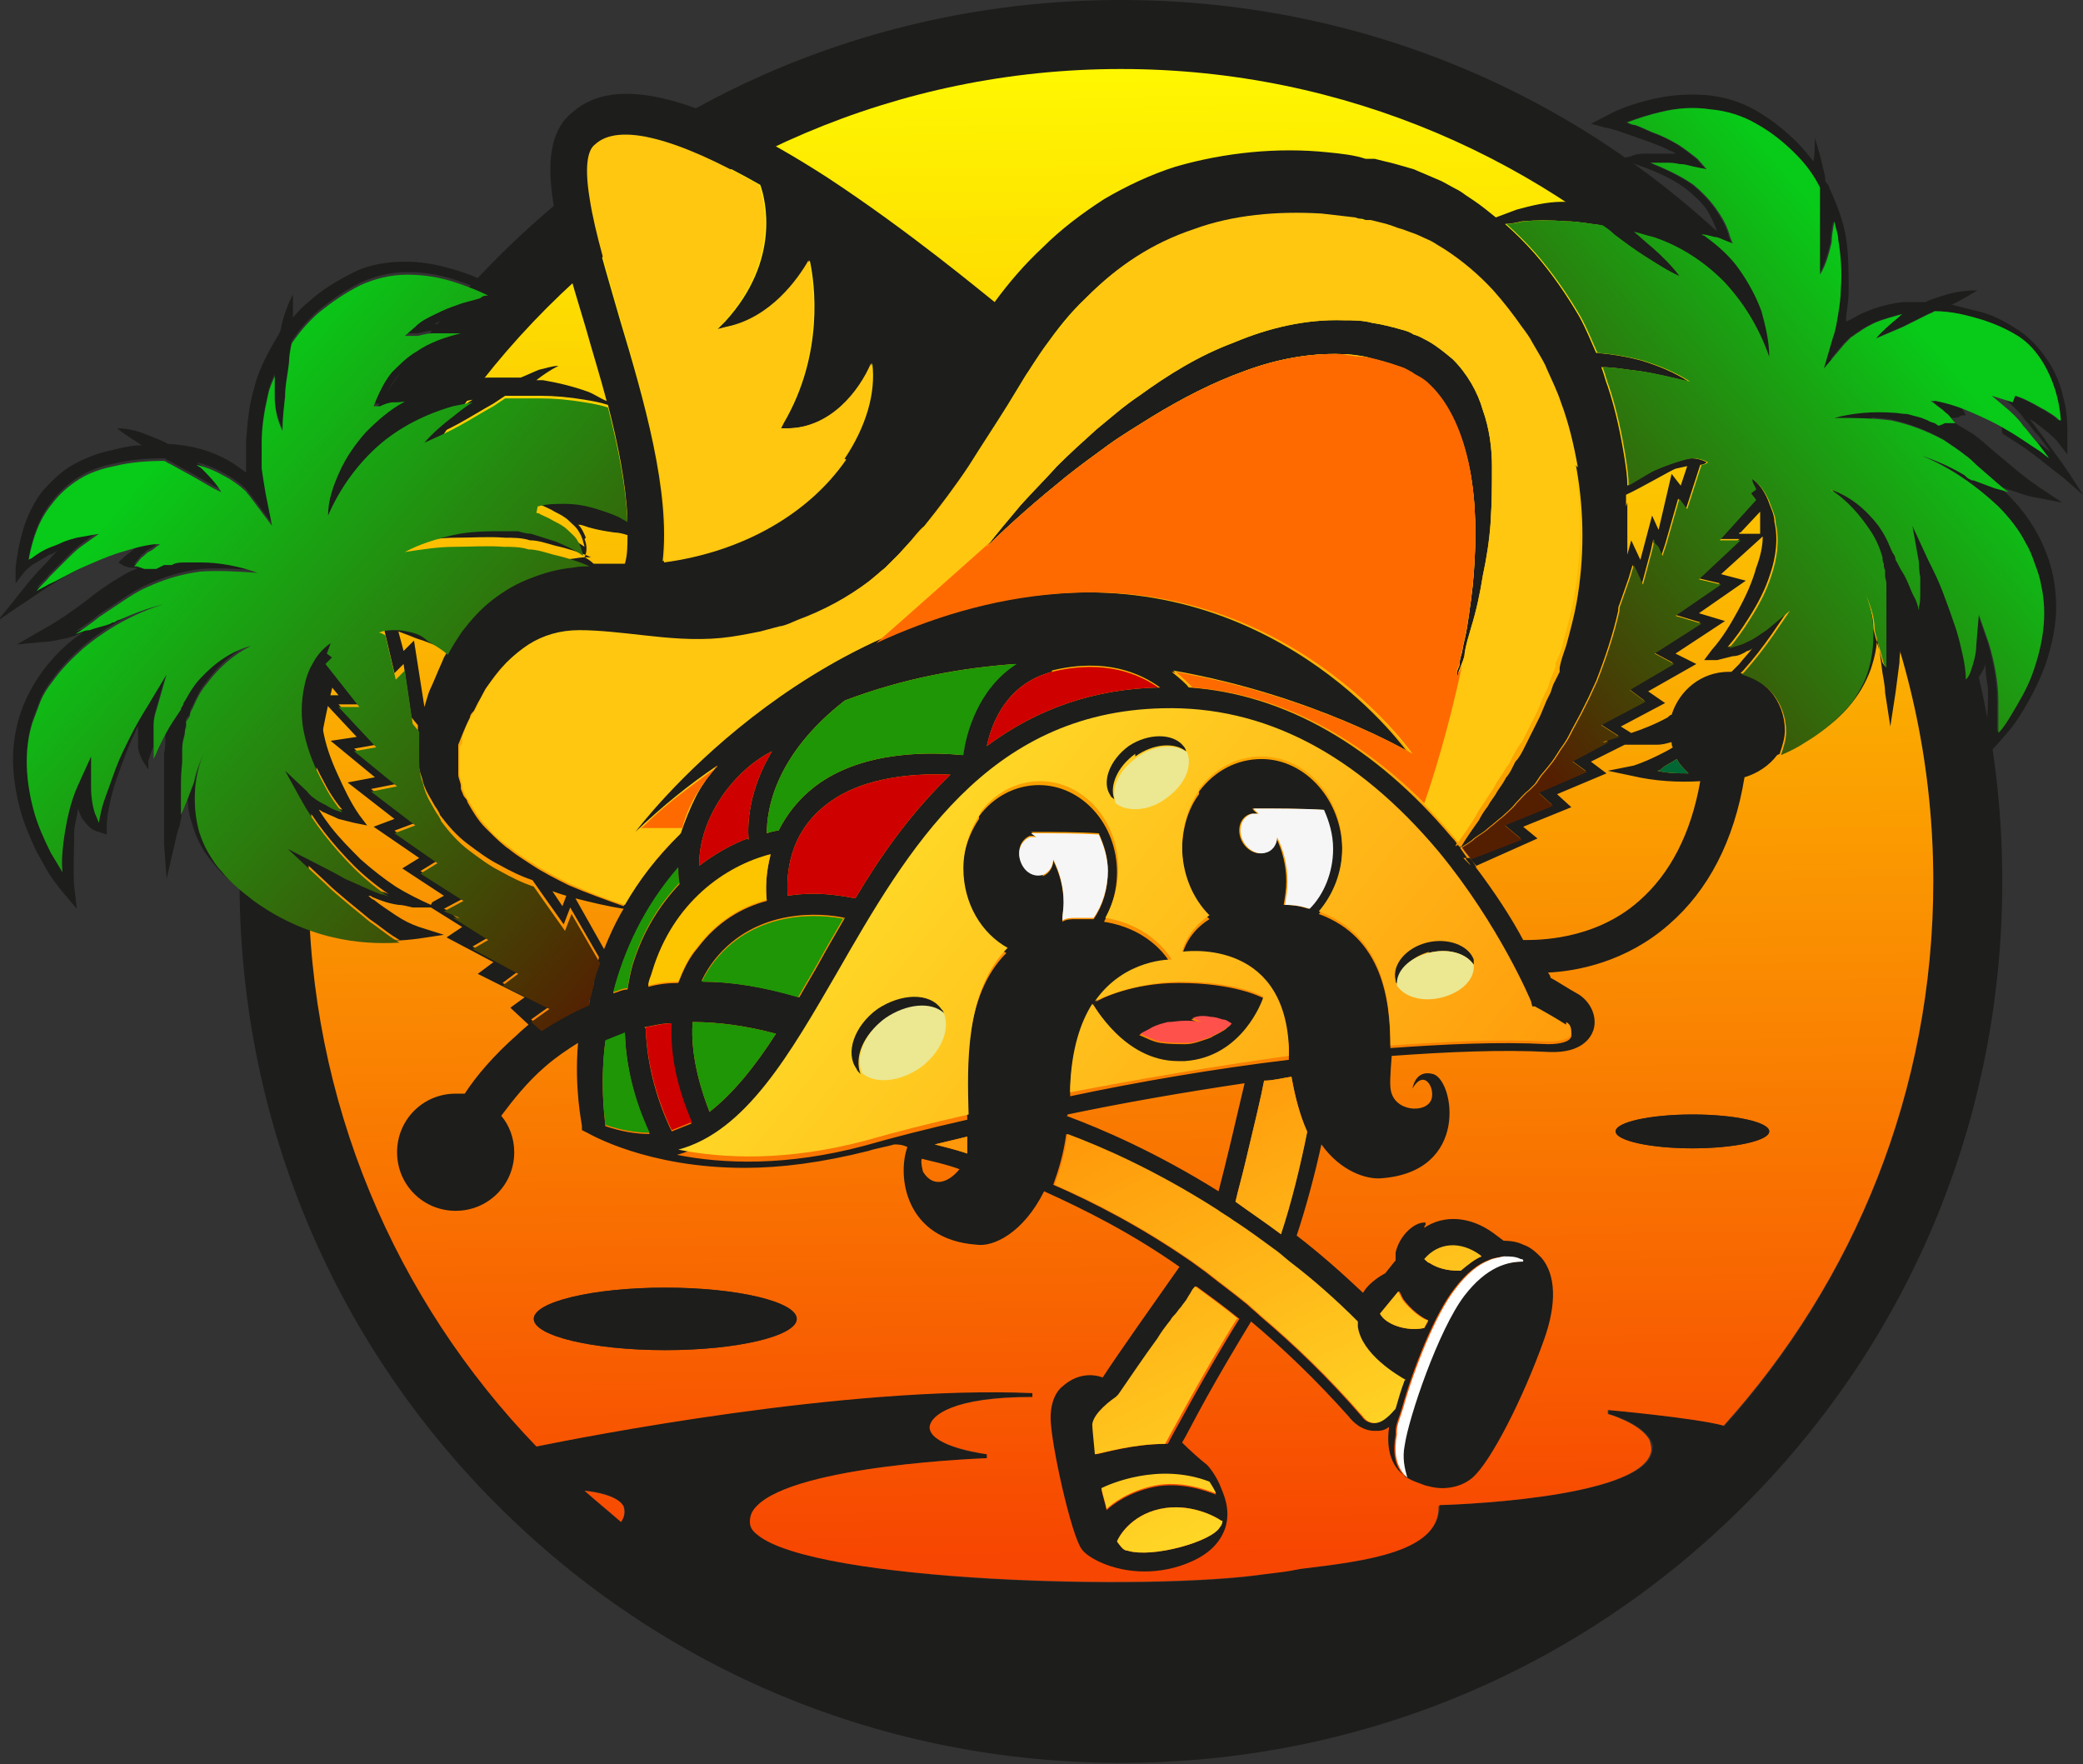 <?xml version="1.0" encoding="UTF-8"?>
<svg id="Capa_2" data-name="Capa 2" xmlns="http://www.w3.org/2000/svg" xmlns:xlink="http://www.w3.org/1999/xlink" viewBox="0 0 16 13.55">
  <rect x="0" y="0" width="16" height="13.55" fill="#333333" stroke="none"/>
  <defs>
    <style>
      .cls-1 {
        fill: none;
      }

      .cls-2 {
        fill: #cf0000;
      }

      .cls-3 {
        fill: #fe6a00;
      }

      .cls-4 {
        fill: #063;
      }

      .cls-5 {
        fill: #fe514c;
      }

      .cls-6 {
        fill: #f6f6f6;
      }

      .cls-7 {
        fill: #1d1d1b;
      }

      .cls-8 {
        fill: #ffc710;
      }

      .cls-9 {
        fill: url(#Degradado_sin_nombre_11-2);
      }

      .cls-10 {
        fill: url(#Degradado_sin_nombre_11-8);
      }

      .cls-11 {
        fill: url(#Degradado_sin_nombre_11-3);
      }

      .cls-12 {
        fill: url(#Degradado_sin_nombre_11-9);
      }

      .cls-13 {
        fill: url(#Degradado_sin_nombre_11-4);
      }

      .cls-14 {
        fill: url(#Degradado_sin_nombre_11-6);
      }

      .cls-15 {
        fill: url(#Degradado_sin_nombre_11-7);
      }

      .cls-16 {
        fill: url(#Degradado_sin_nombre_11-5);
      }

      .cls-17 {
        fill: url(#Degradado_sin_nombre_13-2);
      }

      .cls-18 {
        fill: #1e9606;
      }

      .cls-19 {
        fill: #fff;
      }

      .cls-20 {
        fill: #ece791;
      }

      .cls-21 {
        fill: #fdc400;
      }

      .cls-22 {
        fill: url(#Degradado_sin_nombre_2-2);
      }

      .cls-23 {
        fill: url(#Degradado_sin_nombre_2);
      }

      .cls-24 {
        fill: url(#Degradado_sin_nombre_11);
      }

      .cls-25 {
        fill: url(#Degradado_sin_nombre_13);
      }
    </style>
    <linearGradient id="Degradado_sin_nombre_2" data-name="Degradado sin nombre 2" x1="4.48" y1="31.48" x2="4.65" y2="19.56" gradientTransform="translate(0 31.56) scale(1 -1)" gradientUnits="userSpaceOnUse">
      <stop offset="0" stop-color="#ffff01"/>
      <stop offset="1" stop-color="#f74601"/>
    </linearGradient>
    <linearGradient id="Degradado_sin_nombre_2-2" data-name="Degradado sin nombre 2" x1="8.52" y1="31.54" x2="8.68" y2="19.62" xlink:href="#Degradado_sin_nombre_2"/>
    <linearGradient id="Degradado_sin_nombre_11" data-name="Degradado sin nombre 11" x1="11.8" y1="20.6" x2="10.23" y2="23.81" gradientTransform="translate(0 31.56) scale(1 -1)" gradientUnits="userSpaceOnUse">
      <stop offset="0" stop-color="#ffdd29"/>
      <stop offset="1" stop-color="#ff980a"/>
    </linearGradient>
    <linearGradient id="Degradado_sin_nombre_11-2" data-name="Degradado sin nombre 11" x1="11.32" y1="20.36" x2="9.75" y2="23.58" xlink:href="#Degradado_sin_nombre_11"/>
    <linearGradient id="Degradado_sin_nombre_11-3" data-name="Degradado sin nombre 11" x1="9.25" y1="19.35" x2="7.68" y2="22.57" xlink:href="#Degradado_sin_nombre_11"/>
    <linearGradient id="Degradado_sin_nombre_11-4" data-name="Degradado sin nombre 11" x1="9.22" y1="19.34" x2="7.65" y2="22.55" xlink:href="#Degradado_sin_nombre_11"/>
    <linearGradient id="Degradado_sin_nombre_11-5" data-name="Degradado sin nombre 11" x1="9.04" y1="19.25" x2="7.47" y2="22.47" xlink:href="#Degradado_sin_nombre_11"/>
    <linearGradient id="Degradado_sin_nombre_11-6" data-name="Degradado sin nombre 11" x1="9.63" y1="19.54" x2="8.06" y2="22.76" xlink:href="#Degradado_sin_nombre_11"/>
    <linearGradient id="Degradado_sin_nombre_11-7" data-name="Degradado sin nombre 11" x1="10.97" y1="20.2" x2="9.41" y2="23.41" xlink:href="#Degradado_sin_nombre_11"/>
    <linearGradient id="Degradado_sin_nombre_11-8" data-name="Degradado sin nombre 11" x1="10.33" y1="19.88" x2="8.76" y2="23.1" xlink:href="#Degradado_sin_nombre_11"/>
    <linearGradient id="Degradado_sin_nombre_11-9" data-name="Degradado sin nombre 11" x1="6.5" y1="25.24" x2="10.89" y2="21.66" xlink:href="#Degradado_sin_nombre_11"/>
    <linearGradient id="Degradado_sin_nombre_13" data-name="Degradado sin nombre 13" x1="15.7" y1="29.79" x2="11.43" y2="26.17" gradientTransform="translate(0 31.56) scale(1 -1)" gradientUnits="userSpaceOnUse">
      <stop offset=".22" stop-color="#08ca18"/>
      <stop offset="1" stop-color="#541f01"/>
    </linearGradient>
    <linearGradient id="Degradado_sin_nombre_13-2" data-name="Degradado sin nombre 13" x1=".02" y1="28.91" x2="5.13" y2="24.41" xlink:href="#Degradado_sin_nombre_13"/>
  </defs>
  <g id="color">
    <g>
      <g>
        <g>
          <path class="cls-7" d="M13.4,1.98c-1.28-1.28-2.98-1.98-4.79-1.98s-3.51.7-4.79,1.98c-1.28,1.28-1.98,2.98-1.98,4.79s.7,3.51,1.98,4.79c1.28,1.28,2.98,1.98,4.79,1.98s3.51-.7,4.79-1.98,1.98-2.98,1.98-4.79-.7-3.51-1.98-4.79h0ZM4.77,11.69c-.1-.08-.19-.16-.28-.24.09,0,.26.04.3.12.02.03.01.07-.02.12h0ZM13.24,10.95c-.22-.06-.85-.12-.88-.12v.03s.25.07.32.2c.02.03.02.06.01.1-.1.36-1.61.4-1.62.4h-.01c0,.36-.56.43-1.06.49-.1.01-.19.02-.27.04-.89.14-3.46.06-3.9-.3-.04-.03-.06-.07-.06-.1,0-.04.02-.08.05-.12.3-.32,1.76-.37,1.77-.37v-.03c-.12-.01-.44-.07-.43-.21,0-.09.17-.24.78-.23v-.03c-1.44-.07-3.45.33-3.81.41-1.08-1.12-1.75-2.65-1.75-4.33C2.37,3.34,5.17.54,8.61.54s6.24,2.8,6.24,6.24c0,1.61-.61,3.07-1.61,4.18h0Z"/>
          <g>
            <path class="cls-23" d="M4.49,11.45c.09.08.19.16.28.24.03-.04.03-.08.02-.12-.04-.08-.21-.11-.3-.12h0Z"/>
            <path class="cls-22" d="M13.24,10.95c1-1.11,1.61-2.57,1.61-4.18,0-3.44-2.8-6.24-6.24-6.24S2.37,3.34,2.37,6.78c0,1.68.67,3.21,1.75,4.33.35-.07,2.37-.47,3.81-.41v.03c-.61,0-.78.14-.79.23,0,.13.31.19.44.21v.03s-1.47.05-1.77.37c-.04.04-.05.08-.05.12,0,.04.02.07.06.1.44.36,3.01.43,3.9.3.09-.01.18-.02.27-.04.5-.06,1.07-.13,1.06-.48h0s.01-.01.01-.01c.02,0,1.52-.04,1.62-.4.01-.03,0-.07-.01-.1-.07-.13-.32-.2-.32-.2v-.03s.67.06.89.12h0ZM13,8.56c.33,0,.59.06.59.13s-.27.13-.59.13-.59-.06-.59-.13.27-.13.59-.13ZM5.11,10.37c-.56,0-1.01-.11-1.01-.24s.45-.24,1.01-.24,1.01.11,1.01.24-.45.24-1.01.24Z"/>
          </g>
          <path class="cls-7" d="M6.12,10.13c0,.13-.45.24-1.01.24s-1.01-.11-1.01-.24.45-.24,1.01-.24,1.01.11,1.01.24Z"/>
          <ellipse class="cls-7" cx="13" cy="8.69" rx=".59" ry=".13"/>
        </g>
        <g>
          <path class="cls-1" d="M6.76,7.83c.11-.11.26-.17.38-.15-.11-.06-.29-.02-.42.12-.15.15-.19.36-.09.46,0,0,0,0,0,0-.05-.12,0-.3.13-.43h0Z"/>
          <path class="cls-1" d="M12.89,5.85s-.07.04-.1.06c-.02,0-.04.02-.05.03.08.01.16.02.24.02-.03-.03-.06-.06-.08-.1Z"/>
          <path class="cls-1" d="M8.55,6.2c-.05-.11,0-.26.12-.37.1-.1.23-.15.34-.13-.1-.05-.26-.01-.38.1-.14.13-.17.31-.08.4,0,0,0,0,0,0h0Z"/>
          <path class="cls-1" d="M7.09,9c.08.12.2.08.28-.02-.11-.03-.21-.06-.29-.08,0,.03,0,.07.01.1h0Z"/>
          <path class="cls-1" d="M6.77,7.85c-.14.14-.19.34-.1.45.11.05.28,0,.41-.12.14-.14.19-.34.1-.45-.11-.05-.28,0-.41.12Z"/>
          <path class="cls-1" d="M13.28,5.16s0,0,0,0c.02-.02.04-.04.06-.06.04-.04.07-.08.1-.12-.01,0-.03.01-.04.02-.04.01-.07.03-.11.04-.04,0-.08.02-.12.02h-.1s.06-.07.06-.07c.08-.09.14-.2.2-.3.06-.11.11-.21.14-.33.02-.08.04-.16.05-.24l-.32.29.19.05-.36.25.2.06-.38.25.16.08-.37.21.13.09-.34.18.08.05c.1-.03.19-.07.28-.12.01,0,.02-.01.03-.02.05-.19.23-.33.44-.33h0Z"/>
          <path class="cls-1" d="M13.53,4.03s0-.07,0-.1l-.15.16h.16s0-.03,0-.06Z"/>
          <path class="cls-1" d="M12.55,5.98l-.19-.04.2-.04c.06-.01.13-.04.19-.08.04-.02.07-.04.11-.06,0-.01,0-.03-.01-.04-.04,0-.07.01-.11.02-.04,0-.07,0-.11,0-.02,0-.04,0-.06,0,0,0-.02,0-.03,0-.01,0-.02,0-.03,0h-.02s-.26.12-.26.12l.12.09-.38.16.11.1-.37.15.11.09-.47.21c.16.21.28.42.38.58.09,0,.54,0,.89-.3.24-.21.4-.52.47-.92-.17.01-.35,0-.52-.04h0Z"/>
          <path class="cls-1" d="M8.2,8.58c.26.1.69.28,1.17.58.06-.23.13-.53.2-.83-.47.07-.94.15-1.36.24,0,0,0,0,0,.01h0Z"/>
          <path class="cls-1" d="M3.21,6.62l-.35-.24.16-.06-.36-.28.21-.04-.34-.28.2-.03-.29-.31c0,.08,0,.17.03.25.02.11.06.23.11.34.05.11.1.22.17.32l.06.08-.1-.02s-.08-.02-.12-.03c-.04-.01-.07-.03-.11-.05-.01,0-.03-.01-.04-.02.03.04.06.09.09.13.07.09.15.17.23.25.08.08.17.15.27.21.09.06.18.1.27.14l.09-.05-.32-.21.13-.08h0Z"/>
          <path class="cls-1" d="M10.99,7.35c-.15.02-.26.12-.25.22.05.08.18.12.31.11.15-.02.26-.12.25-.22-.05-.08-.18-.12-.31-.11h0Z"/>
          <path class="cls-1" d="M2.46,5.16s-.01.07-.02.1c0,.02,0,.05,0,.07h.16l-.14-.17h0Z"/>
          <path class="cls-1" d="M8.69,5.84c-.13.13-.17.3-.09.39.1.05.26,0,.37-.11.13-.13.17-.3.09-.39-.1-.05-.26,0-.37.11Z"/>
          <path class="cls-1" d="M11.46,3.59c0-.14-.03-.29-.07-.43-.05-.14-.12-.28-.23-.39-.06-.06-.12-.11-.19-.14-.03-.02-.07-.04-.11-.05-.04-.01-.07-.03-.1-.04-.07-.02-.14-.04-.22-.05-.07-.01-.15-.02-.22-.02-.3,0-.58.07-.84.17-.26.11-.5.25-.73.41-.11.08-.22.17-.33.26-.1.09-.21.18-.3.28-.1.1-.19.19-.28.3-.09.1-.18.21-.26.32.2-.19.4-.37.61-.54.11-.08.21-.17.32-.24.11-.08.22-.15.34-.22.23-.14.47-.26.71-.35.25-.09.5-.14.75-.13.06,0,.12.01.18.02.06.01.12.03.18.05.03,0,.06.02.09.03.03.01.05.02.08.04.05.03.09.06.14.1.17.15.26.4.31.65.05.26.05.53.03.8-.01.13-.03.27-.05.4-.01.07-.02.13-.04.2,0,.03-.01.07-.02.1v.05s-.02.02-.02.02h0s0,.02,0,.02h0s0,0,0,0c0,0,0,0,0,0,0,0,0,0,0,0h0s0-.02,0-.02v-.02s.02-.05.02-.05c.01-.03.02-.07.03-.1.02-.07.04-.13.05-.2.03-.13.06-.27.09-.4.02-.13.04-.27.06-.41.01-.14.02-.28.01-.42h0Z"/>
          <path class="cls-1" d="M3.14,4.91l-.08-.03.04.15.08-.08.08.51s.02-.07.03-.1c0-.03.02-.05.03-.07l.03-.07s.04-.09.06-.14c.01-.02.02-.05.04-.07-.05-.02-.15-.06-.18-.07-.04-.01-.07-.03-.11-.04h0Z"/>
          <path class="cls-1" d="M4.64,7.29c.04-.1.09-.21.15-.31-.12-.02-.25-.05-.37-.08l.22.39h0Z"/>
          <path class="cls-1" d="M11.83,2.76s-.02,0-.03,0c-.08.02-.15.05-.22.09.02-.04.03-.08.05-.11.02-.03.05-.06.09-.08.02,0,.03-.02.05-.03.02.04.04.08.07.12h0Z"/>
          <path class="cls-1" d="M4.31,6.96l.03-.08s-.08-.02-.12-.04h0s.08.12.08.12Z"/>
          <path class="cls-1" d="M4.61,7.37s0,0,0,.01h0s0-.01,0-.01Z"/>
          <path class="cls-1" d="M4.52,4.05s-.05-.01-.08-.02c.03.03.05.06.06.1.01.05.01.1,0,.14.02.02.05.04.07.05.08,0,.16,0,.24,0,.01-.07.02-.14.02-.22-.03,0-.07-.01-.1-.02-.07-.01-.13-.03-.2-.04h0Z"/>
          <path class="cls-7" d="M13.65,5.3l-.03.02s0,0,0,0l.04-.02h0Z"/>
          <path class="cls-7" d="M11.26,6.6l.05.06h.03s-.03-.05-.05-.07h-.03s0,.01,0,.01Z"/>
          <polygon class="cls-7" points="9.04 5.41 9.11 5.36 9.04 5.41 9.04 5.41"/>
          <path class="cls-7" d="M3.45,5.03s0-.01-.02-.02c0,0,0,0,0,.01,0,0,.02,0,.02,0h0Z"/>
          <path class="cls-7" d="M11.45,4.01c-.01.14-.03.27-.06.41-.02.13-.05.27-.09.4-.02.07-.04.13-.05.2,0,.03-.02.07-.03.1l-.02.05v.02s-.01.01-.01.01h0s0,0,0,0c0,0,0,0,0,0,0,0,0,0,0,0h0s0-.02,0-.02v-.02s.02-.05.02-.05c0-.03.01-.07.02-.1.01-.07.03-.13.04-.2.02-.13.04-.27.05-.4.02-.27.02-.54-.03-.8-.05-.26-.15-.5-.31-.65-.04-.04-.09-.07-.14-.1-.02-.01-.05-.03-.08-.04-.03-.01-.06-.02-.09-.03-.06-.02-.12-.03-.18-.05-.06-.01-.12-.02-.18-.02-.25-.01-.51.04-.75.13-.25.09-.48.21-.71.35-.11.07-.23.14-.34.22-.11.08-.22.16-.32.24-.21.17-.42.35-.61.54.08-.11.17-.21.26-.32.09-.1.19-.2.28-.3.1-.1.2-.19.3-.28.11-.09.21-.18.33-.26.22-.16.46-.31.73-.41.26-.11.55-.18.84-.17.07,0,.15,0,.22.02.07.01.15.03.22.05.04.01.07.02.1.04.04.01.07.03.11.05.07.04.13.09.19.14.11.11.19.25.23.39.05.14.07.29.07.43s0,.28-.01.42h0Z"/>
          <path class="cls-7" d="M11.2,6.51s.01,0,.02-.01c0,0,0,0,0,0,0,0,0,.01-.01.02h0Z"/>
          <path class="cls-7" d="M8.18,8.57s.01,0,.02,0c0,0,0,0,0-.01,0,0-.01,0-.02,0Z"/>
          <path class="cls-7" d="M8.4,7.7h-.01s0,.02,0,.02c0,0,0-.01.01-.02,0,0,0,0,0,0h0Z"/>
        </g>
        <g>
          <path class="cls-7" d="M9.69,7.66s-.21-.11-.63-.11h-.01c-.35,0-.6.12-.64.15,0,0,0,.01-.01.02h0s.24.44.66.44c.02,0,.03,0,.05,0,.44-.04.6-.48.6-.48h0s-.01-.02-.01-.02h0ZM9.45,7.87s0,.01-.02.02c-.01.01-.02.02-.04.03-.03.02-.06.03-.09.05-.06.02-.13.05-.19.05-.07,0-.13,0-.2-.01-.06-.01-.11-.04-.16-.06.03-.02.06-.03.09-.05.04-.02.08-.03.12-.04.04,0,.08-.01.13-.01.04,0,.08,0,.13.01-.02-.01-.05-.02-.07-.03.04-.02.09-.02.14-.01.03,0,.06.01.09.02.03,0,.05.02.07.03,0,0,0,0,0,0h0Z"/>
          <path class="cls-7" d="M15.38,3.33c.08.05.16.1.24.16.08.06.15.12.23.18l.15.13-.11-.17c-.06-.09-.13-.18-.2-.28-.03-.04-.07-.09-.1-.13.02.01.04.02.05.03.03.02.06.05.09.07.03.03.06.05.08.08l.07.09v-.12c0-.1,0-.21-.03-.31-.02-.1-.06-.2-.12-.29-.06-.09-.13-.17-.22-.23-.09-.06-.18-.11-.28-.14-.08-.02-.16-.04-.24-.06.07-.03.13-.07.2-.11-.08,0-.16.01-.23.03-.06.02-.11.03-.17.06-.06,0-.12,0-.17,0-.1.01-.21.04-.3.08-.05.02-.09.05-.14.07,0-.01,0-.03,0-.04.01-.07.02-.13.02-.2,0-.13,0-.27-.02-.4-.02-.13-.07-.26-.13-.39,0-.02-.02-.03-.03-.05,0-.02,0-.04-.01-.07-.02-.09-.04-.17-.07-.26,0,.06,0,.12-.01.18-.04-.05-.08-.1-.12-.14-.1-.1-.2-.18-.32-.25-.12-.07-.26-.11-.39-.12-.14-.01-.27,0-.4.03-.13.03-.26.07-.38.14l-.1.05.11.03c.06.01.11.03.17.05.06.02.11.04.17.06.05.02.11.04.16.07.01,0,.03.01.04.02-.03,0-.07,0-.1,0-.04,0-.08,0-.12,0-.04,0-.08,0-.12.02l-.09.02.09.03c.15.05.3.11.42.2.06.05.12.1.16.16.03.05.06.11.08.17-.02,0-.04,0-.05,0-.03,0-.07,0-.1,0-.02,0-.03,0-.05,0-.08-.05-.17-.09-.27-.13-.03,0-.06-.02-.09-.03-.03,0-.06-.02-.09-.02-.06-.01-.12-.02-.18-.03-.06,0-.12-.01-.18-.02,0,0-.01,0-.02,0-.04-.02-.09-.05-.13-.07-.05-.02-.09-.04-.14-.05.05.04.11.08.16.12-.02,0-.03,0-.05,0-.12,0-.24.03-.35.06-.05.02-.11.04-.16.06-.05-.04-.11-.09-.17-.13l-.06-.04s-.04-.03-.06-.04c-.04-.02-.09-.05-.13-.07l-.14-.06s-.05-.02-.07-.03l-.07-.02s-.1-.03-.15-.04l-.08-.02h-.07c-.09-.03-.19-.04-.29-.05-.38-.04-.79,0-1.17.11-.19.06-.38.15-.55.25-.17.11-.33.23-.47.37-.14.13-.26.27-.37.42-.09-.07-.65-.54-1.29-.96-.98-.63-1.62-.79-1.95-.5-.32.25-.14.87.1,1.66.05.18.11.37.16.56-.05-.02-.09-.05-.14-.07-.11-.04-.23-.07-.35-.09-.02,0-.03,0-.05,0,.05-.04.11-.08.17-.11-.05,0-.1.02-.15.03-.05.02-.09.04-.14.06,0,0-.01,0-.02,0-.06,0-.12,0-.18,0-.06,0-.12,0-.18.01-.03,0-.06,0-.09.01-.03,0-.06.01-.09.02-.09.02-.19.06-.28.1-.02,0-.03,0-.05,0-.03,0-.07,0-.1,0-.02,0-.04,0-.05,0,.03-.06.06-.11.1-.16.05-.06.11-.11.17-.15.13-.08.29-.12.44-.16l.09-.02-.09-.03s-.08-.02-.12-.03c-.04,0-.08,0-.12,0-.03,0-.07,0-.1,0,.01,0,.03-.01.04-.02.05-.02.11-.04.16-.06.06-.02.11-.03.17-.04.06-.01.11-.03.17-.04l.11-.02-.09-.06c-.12-.07-.24-.13-.37-.17-.13-.04-.26-.07-.4-.07-.14,0-.28.02-.4.08-.12.06-.24.13-.34.22-.05.04-.09.08-.13.13,0-.06,0-.12,0-.18-.04.08-.07.16-.09.25,0,.02-.01.04-.02.06-.01.02-.02.03-.03.05-.07.12-.13.24-.16.37-.04.13-.05.27-.06.4,0,.07,0,.13,0,.2,0,.01,0,.03,0,.04-.04-.03-.08-.06-.13-.09-.09-.05-.19-.09-.3-.11-.06-.01-.12-.02-.17-.02-.05-.03-.11-.05-.16-.07-.07-.03-.15-.05-.23-.05.06.05.13.09.19.13-.08,0-.16.02-.24.04-.1.02-.2.06-.29.11-.09.05-.17.13-.24.21-.06.08-.11.18-.14.28-.03.1-.05.2-.06.3v.12s.07-.09.07-.09c.03-.03.05-.05.09-.07.03-.02.07-.04.1-.06.02,0,.04-.02.06-.03-.04.04-.07.08-.11.12-.08.08-.15.17-.22.26l-.13.16.16-.11c.08-.05.16-.11.24-.16.08-.05.17-.1.25-.14s.17-.08.26-.12c.07-.03.14-.05.21-.06-.02,0-.04.02-.06.03-.04.03-.08.06-.11.09l-.02.02.03.02s.04.02.07.02c.02,0,.04,0,.05,0,0,0,0,0,0,0-.03.02-.07.03-.1.05l-.05.03s-.03.02-.05.03c-.06.04-.12.08-.18.13-.12.09-.23.17-.36.24l-.19.11.21-.02c.06,0,.12-.02.18-.03.04-.01.08-.03.12-.04-.02.01-.03.02-.05.03-.19.14-.35.35-.43.58-.04.12-.06.24-.06.36,0,.12.02.25.05.37.03.12.08.23.13.34.03.05.06.11.09.16.03.05.07.1.11.15l.11.13-.02-.17c-.01-.13,0-.27,0-.41,0-.06.02-.12.03-.19.01.03.02.07.05.1.02.03.06.07.11.08l.06.02v-.06c0-.08.02-.17.04-.25.02-.08.05-.16.08-.24.03-.08.06-.16.1-.24,0-.02.02-.03.02-.05,0,.01,0,.02,0,.04,0,.04,0,.08,0,.12,0,.04.02.08.04.12l.04.06v-.07c.04-.12.09-.24.15-.35,0,.02-.01.04-.01.06,0,.02,0,.04-.01.06,0,.02,0,.04,0,.06,0,.04,0,.08-.01.12,0,.08,0,.15,0,.23,0,.08,0,.15,0,.23,0,.08,0,.15,0,.23l.02.27.06-.26s.02-.1.04-.15l.03-.15c.01-.05.02-.1.03-.15,0,.09,0,.18.03.27.03.11.08.22.16.31.07.09.16.17.25.24.19.14.4.25.63.31.23.06.47.07.7.04l.2-.03-.19-.06c-.06-.02-.12-.05-.18-.09-.06-.04-.12-.08-.17-.12-.01,0-.03-.02-.04-.03.01,0,.02,0,.03.01.07.03.13.05.2.06.03,0,.07.01.11.02.02,0,.04,0,.06,0,0,0,.02,0,.03,0,.01,0,.02,0,.03,0h.02s.24.15.24.15l-.12.08.36.19-.12.09.36.18-.11.08.14.13s-.06.05-.09.08c-.17.15-.31.31-.4.45-.02,0-.05,0-.07,0-.25,0-.45.2-.45.45s.2.45.45.45.45-.2.45-.45c0-.11-.04-.21-.1-.28.09-.12.2-.26.34-.38.08-.07.17-.13.25-.18-.03.36.03.62.03.64v.03s.04.02.04.02c.02.01.46.27,1.21.27.28,0,.59-.04.95-.13.06-.02.13-.03.2-.05.02,0,.06,0,.1.02-.08.22-.02.71.53.75.13.02.36-.09.52-.41.31.14.67.32,1.04.58-.19.27-.48.68-.59.85h0c-.08-.03-.2-.03-.31.07,0,0-.09.06-.09.24,0,.19.16.91.24,1.01.04.06.23.17.48.17.11,0,.24-.02.37-.08.13-.06.21-.14.25-.25.05-.15-.02-.28-.03-.31-.03-.08-.08-.15-.11-.18-.04-.03-.13-.11-.19-.17.02-.03.09-.17.19-.35.1-.18.23-.4.34-.58.25.21.5.45.75.73.03.04.1.11.2.11,0,0,0,0,0,0,.04,0,.07,0,.11-.03-.03.21.04.36.2.42.03.01.05.02.08.03.01,0,.06.02.13.02s.16-.02.23-.08c.14-.12.39-.61.55-1.06.1-.28.09-.5-.02-.63-.04-.04-.08-.08-.14-.1-.04-.02-.09-.03-.15-.03l-.08-.06c-.18-.13-.38-.14-.53-.04,0,0,0-.02.01-.02v-.02s-.01,0-.01,0c-.08,0-.19.1-.22.23,0,.02,0,.04,0,.06l-.08.1s-.12.06-.17.15c-.17-.16-.34-.31-.51-.44.07-.21.14-.47.19-.7.15.21.35.27.46.26.68-.05.56-.75.4-.8-.14-.04-.16.11-.16.11.08-.14.16-.03.15.06-.01.13-.26.13-.31-.02-.02-.05-.01-.15,0-.29.42-.03.84-.05,1.21-.03.25.01.32-.11.34-.17.03-.1-.02-.21-.11-.27-.09-.05-.18-.11-.22-.13,0-.01-.01-.03-.02-.04.22-.01.6-.08.93-.37.3-.26.5-.64.58-1.13.1-.03.19-.09.25-.17.09-.04.18-.09.27-.14.1-.06.19-.13.27-.22.08-.09.14-.19.18-.3.03-.09.05-.18.05-.27,0,.05.01.1.02.15l.02.15s.02.1.02.15l.04.26.04-.26c.01-.08.02-.15.03-.23,0-.08.02-.15.02-.23s.01-.15.01-.23c0-.04,0-.08,0-.12,0-.02,0-.04,0-.06,0-.02,0-.04,0-.06,0-.02,0-.04,0-.06.05.12.1.24.11.36v.07s.05-.06.05-.06c.03-.04.04-.08.05-.12,0-.04.02-.08.02-.12,0-.01,0-.02,0-.04,0,.02.01.04.02.05.03.08.06.16.08.25.02.08.04.17.06.25.01.08.02.17.02.25v.06s.06-.01.06-.01c.05,0,.09-.04.11-.07.02-.03.04-.06.05-.1,0,.06.01.12.02.19,0,.14,0,.27-.03.4l-.03.16.12-.12s.08-.09.12-.14c.04-.05.07-.1.1-.15.06-.1.12-.22.16-.33.04-.12.07-.24.08-.36.01-.12,0-.25-.03-.37-.06-.24-.2-.46-.38-.62-.01-.01-.03-.02-.04-.04.04.02.08.04.12.05.06.02.11.04.17.05l.21.04-.18-.12c-.12-.08-.23-.18-.34-.27-.06-.05-.11-.1-.17-.14-.02-.01-.03-.02-.05-.03l-.05-.03s-.06-.04-.1-.06c0,0,0,0,0,0,.02,0,.04,0,.05,0,.02,0,.04,0,.07-.02h.03s-.02-.04-.02-.04c-.03-.04-.06-.07-.1-.1-.02-.01-.04-.03-.06-.04.07.02.14.05.2.08.09.04.17.09.25.14h0ZM4.54,1.53c-.05-.3,0-.39.04-.42h0c.18-.17.63-.05,1.26.31.04.11.16.58-.27,1.05l-.06.06.08-.02c.34-.07.55-.37.63-.51.04.18.11.72-.2,1.25l-.02.04h.05c.34,0,.56-.29.65-.5.03.23-.05.49-.21.73-.29.42-.8.71-1.4.79.06-.53-.14-1.23-.33-1.86-.1-.35-.2-.67-.24-.93h0ZM4.5,4.13s-.03-.08-.06-.1c.03,0,.05.01.08.02.07.02.13.03.2.04.03,0,.07.01.1.02,0,.08,0,.15-.02.22-.08,0-.16,0-.24,0-.02-.02-.05-.04-.07-.05.02-.04.02-.09,0-.14h0ZM3.31,6.95c-.09-.04-.19-.09-.27-.14-.09-.06-.18-.13-.27-.21-.08-.08-.16-.16-.23-.25-.03-.04-.06-.08-.09-.13.01,0,.03.02.04.02.04.02.07.03.11.05.04.01.08.02.12.03l.1.02-.06-.08c-.07-.1-.12-.21-.17-.32-.05-.11-.09-.22-.11-.34-.02-.08-.03-.17-.03-.25l.29.31-.2.03.34.28-.21.04.36.28-.16.06.35.24-.13.08.32.21-.09.05h0ZM2.44,5.34s0-.05,0-.07c0-.03.01-.07.02-.1l.14.17h-.16ZM4.58,7.46s-.02.05-.02.08c0,.01,0,.03-.01.04,0,.03-.01.05-.02.08,0,.01,0,.03,0,.04-.14.06-.26.13-.37.2l-.08-.07.14-.1-.36-.18.12-.09-.35-.19.12-.07-.27-.17h.05s-.12-.05-.12-.05l.15-.08-.33-.21.13-.08-.33-.23.16-.06-.34-.26.2-.04-.33-.27.17-.03-.29-.31h.16l-.26-.33.05-.05-.04-.03s.02-.05.03-.08c-.06.04-.11.1-.14.16h0c-.03.05-.05.11-.06.16-.03.13-.03.27,0,.39.03.13.08.25.14.36.04.08.09.16.15.23,0,0,0,0,0,0-.03-.01-.07-.02-.1-.04-.03-.02-.06-.03-.09-.05-.03-.02-.06-.04-.08-.07l-.17-.16.11.2c.06.11.12.2.19.29.07.09.15.18.23.26.08.08.18.16.27.22,0,0,0,0,.01,0-.02,0-.04-.02-.07-.02-.06-.02-.12-.05-.19-.08l-.09-.04-.09-.05-.35-.18.29.27c.05.05.11.1.17.15s.11.09.17.14c.06.04.12.09.18.13.02.01.03.02.05.03-.17.01-.34,0-.51-.04-.22-.05-.43-.15-.61-.28-.09-.07-.18-.14-.25-.23-.04-.04-.07-.09-.1-.14-.03-.05-.05-.1-.07-.16-.03-.11-.04-.22-.03-.34.01-.11.04-.23.1-.33-.05.09-.09.19-.11.29-.03.08-.06.16-.1.25v.03s0-.2,0-.2c0-.08,0-.15.01-.23,0-.04,0-.07,0-.11,0-.04.01-.07.02-.11,0-.02,0-.04.01-.05v-.05s.03-.03.03-.05c0-.02.01-.03.02-.05.03-.07.06-.13.11-.19.09-.12.2-.22.34-.29-.15.04-.28.13-.39.25-.03.03-.05.06-.07.09-.02.03-.04.07-.06.1,0,.02-.02.03-.02.05-.02.03-.04.06-.06.09-.04.06-.07.12-.1.18-.02.04-.03.07-.05.11,0,0,0-.02,0-.03,0-.04,0-.08,0-.11,0-.04,0-.08,0-.12,0-.04.01-.08.02-.11l.08-.28-.15.25c-.05.08-.09.15-.13.23-.04.08-.08.16-.11.24s-.06.17-.09.25c-.02.06-.03.11-.04.17-.01-.02-.02-.05-.03-.07-.02-.06-.03-.13-.03-.19v-.25s-.1.22-.1.22c-.06.13-.09.28-.11.42-.01.08-.02.17-.01.25-.03-.05-.06-.1-.09-.15-.05-.1-.1-.21-.13-.32-.06-.22-.08-.46-.01-.68.02-.05.04-.11.06-.16.02-.05.05-.1.09-.15.07-.1.15-.18.24-.26.18-.15.39-.27.62-.34-.12.03-.23.07-.34.12-.01,0-.03.01-.04.02-.01,0-.02,0-.03.01-.05.02-.11.03-.16.05-.04,0-.07.02-.11.03.06-.04.12-.08.18-.13l.09-.06s.06-.04.09-.06c.06-.04.12-.08.19-.11.13-.06.26-.1.41-.12.14-.01.29,0,.44.01-.14-.05-.29-.08-.44-.08-.04,0-.08,0-.11,0-.04,0-.08,0-.11.02h-.06s-.04.02-.06.03h-.04s-.04,0-.05,0l-.06-.02s-.01,0-.02,0c.02-.02.04-.05.06-.07.02-.01.03-.03.05-.04.02-.01.04-.02.06-.04l.03-.02h-.04c-.1.01-.19.04-.29.07-.09.03-.18.07-.27.11-.09.04-.17.09-.26.13-.03.02-.06.03-.09.05.03-.04.07-.07.1-.11.04-.04.08-.08.12-.12.04-.04.08-.08.12-.11l.14-.1-.17.03s-.08.02-.12.04c-.04.02-.08.03-.12.05-.04.02-.07.04-.11.07,0,0-.01,0-.02.01.03-.16.08-.31.18-.43.06-.08.13-.14.21-.19.08-.05.17-.08.27-.1.12-.03.25-.04.38-.04.01,0,.03.02.04.02l.2.11c.07.04.13.08.2.11-.04-.07-.1-.13-.15-.18-.01-.01-.03-.02-.04-.03.08.02.15.05.22.09.04.02.08.05.12.08.02.02.04.03.05.05.02.02.03.04.04.05l.15.2-.05-.25c-.01-.06-.02-.12-.03-.19,0-.06,0-.13,0-.19,0-.13.02-.25.05-.38.01-.05.03-.09.05-.14,0,.05,0,.1,0,.16,0,.09.02.18.06.26,0-.09.01-.17.02-.26,0-.09.02-.17.03-.26,0-.05.01-.1.02-.15.06-.09.13-.17.21-.24.1-.08.2-.15.32-.21.11-.05.23-.08.36-.08.13,0,.25.02.37.06.09.03.17.06.25.1-.02,0-.04,0-.06.02-.06.02-.12.03-.17.05-.06.02-.11.04-.17.07-.06.03-.11.05-.16.1l-.08.07h.1s.07-.02.11-.02c.04,0,.07,0,.11,0s.07,0,.11,0c-.12.03-.24.07-.34.14-.07.04-.13.1-.19.16-.05.06-.09.14-.12.21l-.02.05h.05s.06-.03.1-.03c.03,0,.07,0,.1-.01h0s-.01,0-.02.01c-.11.06-.2.14-.29.23-.08.09-.15.19-.2.3-.05.11-.09.22-.09.34.09-.21.23-.4.39-.54.16-.14.36-.24.57-.3.05-.01.1-.02.15-.03-.05.03-.1.07-.15.11-.08.06-.16.13-.22.2.09-.04.18-.08.27-.13.09-.05.17-.1.26-.15.03-.02.06-.04.09-.06.09,0,.18,0,.27,0,.11,0,.22.01.34.03.06.01.12.02.18.04.08.31.14.62.15.88-.02-.01-.05-.03-.07-.04-.07-.03-.13-.05-.2-.07-.07-.02-.14-.03-.21-.03-.07,0-.14,0-.21.02.01,0,.02,0,.03.01.04.02.07.03.1.05.04.02.08.04.11.07.03.03.06.05.08.09.02.03.03.07.04.11-.07-.05-.14-.08-.21-.11-.06-.02-.13-.04-.19-.06-.03,0-.07-.01-.1-.02-.03,0-.07,0-.1,0-.13,0-.27,0-.4.03-.13.03-.26.07-.37.13.13-.02.26-.04.38-.04.13,0,.25-.01.38,0,.06,0,.13,0,.19.02.06,0,.12.02.19.04.09.02.19.05.28.09-.04,0-.08,0-.13.01-.11.01-.22.04-.32.08-.11.04-.21.1-.3.17-.09.07-.16.15-.23.24-.04.06-.08.12-.11.18,0,0,.01.01.02.02,0,0-.01,0-.02,0-.01.02-.03.05-.04.07-.02.05-.04.09-.06.14l-.03.07s-.02.04-.03.07c-.01.03-.02.07-.03.1l-.08-.51-.08.08-.04-.15.08.03s.07.03.11.04c.03.01.13.05.18.07,0,0,0,0,0-.01-.04-.04-.13-.09-.16-.11-.03-.03-.07-.05-.11-.06-.04-.01-.08-.02-.13-.02-.04,0-.09,0-.13.02.02,0,.03.01.05.02l.08.34.07-.07.06.41.05.06s0,.05,0,.08v.04s0,.03,0,.04c0,.03,0,.05,0,.08,0,.05.01.11.03.16.01.05.03.1.06.15l.04.07s.03.04.04.07c.06.08.13.16.21.22.08.06.16.12.24.16.09.05.17.09.26.12l.07.1.17.24.05-.13.22.38h0s0,0,0,0c0,.03-.02.05-.03.08h0ZM4.23,6.84s.08.03.12.04l-.03.08-.08-.12h0s0,0,0,0ZM7.4,5.8c-.21-.02-.76-.05-1.14.24-.13.1-.22.22-.28.34-.03,0-.06.01-.09.02,0-.18.06-.6.6-1.02.45-.17.89-.25,1.31-.28-.3.19-.39.54-.41.7h0ZM8.08,5.15c.41-.1.68.02.83.13-.5.01-.94.16-1.33.45.04-.19.16-.48.5-.57ZM5.39,7.53c.03-.06.06-.11.1-.16.32-.4.82-.36,1-.32-.07.12-.14.24-.2.35-.05.09-.1.17-.15.26-.27-.08-.52-.12-.74-.12h0ZM5.96,7.94c-.16.25-.33.46-.51.6-.05-.13-.15-.41-.13-.69.2,0,.42.03.64.09ZM6.05,6.88c-.01-.15,0-.48.31-.71.29-.22.72-.23.94-.22-.02.02-.03.03-.05.05-.27.27-.49.58-.68.9-.06-.01-.27-.06-.52-.02h0ZM5.74,6.44c-.13.05-.25.12-.37.21,0-.13.03-.32.18-.54.12-.17.26-.28.38-.34-.18.3-.19.56-.18.68ZM5.92,6.56c-.04.15-.04.28-.03.36-.19.05-.38.16-.53.36-.07.08-.11.17-.15.27-.08,0-.16.01-.23.03,0-.04.02-.07.03-.11.16-.53.56-.81.91-.9h0ZM4.86,7.41c-.02.07-.03.13-.04.19-.04,0-.07.02-.11.03.08-.31.23-.65.5-.96,0,.05,0,.09.01.12-.15.16-.28.36-.36.62h0ZM4.64,7.29l-.22-.39c.12.03.24.06.37.08-.06.1-.11.21-.15.31ZM4.65,8.65c-.01-.1-.04-.34,0-.65.05-.02.1-.04.15-.06.01.34.12.62.19.77-.11,0-.22-.02-.34-.06h0ZM4.95,7.89c.06-.01.13-.03.2-.03-.02.33.1.63.16.77-.05.02-.1.04-.15.06-.06-.12-.19-.43-.2-.79h0ZM7.09,9s-.02-.07-.01-.1c.08.02.18.04.29.08-.08.1-.2.15-.28.02h0ZM7.43,8.86c-.09-.03-.17-.05-.25-.07.08-.02.17-.04.25-.06,0,.05,0,.1,0,.13ZM8.01,6.71c-.07.02-.14-.02-.17-.1-.03-.08,0-.16.07-.19.02,0,.03,0,.05,0-.01-.01-.03-.02-.04-.03.17,0,.36,0,.52.01.04.09.07.18.07.29,0,.14-.04.27-.11.37-.04,0-.09,0-.14,0-.03,0-.07,0-.1.02,0-.05.01-.09.01-.14,0-.12-.03-.23-.08-.33,0,.05-.03.1-.08.12h0ZM8.2,8.56c.43-.09.89-.17,1.36-.24-.07.3-.14.6-.2.83-.48-.3-.9-.48-1.17-.58,0,0-.01,0-.02,0,0,0,.01,0,.02,0h0ZM9.39,11.68s0,.03-.02.05c-.06.11-.52.24-.71.18-.03,0-.05-.03-.08-.07.01-.03.1-.2.33-.25.23-.05.43.06.47.09h0ZM9.29,11.39h0s.04.06.05.09c-.08-.03-.27-.1-.47-.06-.2.04-.33.14-.37.18-.01-.05-.03-.11-.04-.16.06-.03.44-.2.83-.05ZM8.96,11.09c-.25,0-.48.07-.54.08-.01-.11-.02-.2-.02-.23.01-.09.15-.19.18-.21l.02-.02c.09-.13.19-.28.3-.43.03-.05.06-.09.1-.14.01-.02.03-.04.04-.05s.02-.03.04-.05c.02-.03.04-.05.05-.07.01-.02.02-.03.03-.05s.02-.03.03-.04c.11.08.22.16.33.25-.24.38-.55.96-.55.96h0ZM11.54,9.66s.09,0,.13.02c0,0,.02,0,.02.01-.12,0-.28.04-.45.26-.2.26-.43.94-.46,1.15-.02.1,0,.18.02.25-.1-.09-.1-.22-.08-.33,0-.01,0-.02,0-.03,0-.05.03-.11.05-.18.08-.29.25-.72.4-.91.09-.12.18-.19.26-.22.04-.02.08-.02.11-.03h0ZM10.95,9.67c.11-.13.28-.13.43-.02-.05.02-.1.06-.16.11-.05,0-.15,0-.24-.06-.01,0-.03-.02-.04-.03h0ZM10.75,9.92s.02.04.03.06c.06.08.14.14.19.16,0,.02-.02.04-.03.06-.14.03-.3-.03-.34-.11l.14-.17h0ZM10.41,10.15s0,.03,0,.04c.03.21.3.37.37.41-.03.08-.05.15-.07.22-.06.07-.11.11-.16.11h0c-.06,0-.09-.05-.09-.05h0c-.26-.3-.52-.55-.78-.77-.03-.03-.07-.06-.1-.09-.11-.09-.22-.17-.32-.25-.04-.03-.07-.05-.11-.08-.39-.27-.76-.46-1.06-.59.04-.11.08-.24.1-.39.27.1.68.28,1.15.58.04.03.08.05.12.08.11.07.23.16.34.24.04.03.07.06.11.09.17.13.34.28.51.45h0ZM9.84,9.48c-.12-.09-.24-.17-.35-.25.02-.09.05-.19.08-.32.06-.25.12-.5.14-.61.07,0,.14-.02.21-.03.03.17.07.31.12.42-.05.25-.12.54-.2.78h0ZM9.86,6.95c.01-.06.02-.12.02-.18,0-.12-.03-.24-.08-.34,0,.06-.04.11-.09.12-.07.02-.15-.03-.18-.11-.03-.08,0-.17.08-.19.02,0,.03,0,.05,0-.01-.01-.03-.02-.04-.04.18,0,.38,0,.54.01.04.09.07.19.07.3,0,.18-.07.35-.18.46-.06-.02-.12-.03-.19-.03h0ZM12.03,7.87s.05.06.04.09c-.01.04-.08.06-.18.06-.38-.02-.79,0-1.21.03,0-.37-.06-.85-.55-1.03.11-.13.18-.3.18-.49,0-.38-.28-.7-.62-.7-.19,0-.36.09-.48.25h0s0,.01,0,.02h0c-.09.12-.13.28-.13.43,0,.21.08.4.21.53-.18.11-.21.28-.21.28,0,0,.78-.12.82.73,0,.02,0,.04,0,.07-.58.07-1.16.17-1.68.28,0-.01,0-.03,0-.04.01-.29.08-.5.17-.64h0s.01-.02.01-.02c0,0,0,0,0,0,.23-.33.59-.32.59-.32,0,0-.13-.26-.51-.32.06-.11.1-.24.1-.38,0-.37-.27-.67-.6-.67-.18,0-.35.09-.46.24h0s0,.01,0,.02h0c-.08.12-.13.27-.13.42,0,.27.14.5.34.61-.33.33-.31.91-.3,1.28-.31.07-.58.14-.79.2-.6.16-1.09.14-1.44.07.52-.14.86-.74,1.22-1.36.54-.94,1.14-2,2.5-2.03.78-.02,1.5.35,2.12,1.1.47.56.71,1.14.71,1.15v.03s.04.01.04.01c0,0,.13.07.24.14h0ZM13.28,5.16s0,0,0,0c-.21,0-.38.14-.44.33-.01,0-.02.01-.03.02-.09.05-.19.09-.28.12l-.08-.05.34-.18-.13-.09.37-.21-.16-.08.38-.25-.2-.06.36-.25-.19-.05.32-.29c0,.08-.02.16-.05.24-.03.11-.08.22-.14.33-.06.11-.12.21-.2.3l-.06.08h.1s.08-.02.12-.03c.04,0,.08-.02.11-.04.01,0,.03-.01.04-.02-.03.04-.07.08-.1.12-.02.02-.04.04-.06.06h0ZM12.97,5.94c-.08,0-.16,0-.24-.02.02,0,.04-.02.05-.03.03-.02.07-.04.1-.06.02.04.05.07.08.1ZM13.37,4.09l.15-.16s0,.07,0,.1c0,.02,0,.05,0,.07h-.16s0-.01,0-.01ZM14.85,3.09s.04.03.05.04c.02.01.03.03.05.04.02.02.04.05.06.07,0,0-.01,0-.02,0h-.06s-.04.02-.05.02l-.03-.02s-.04-.01-.05-.02l-.05-.02s-.07-.02-.11-.03c-.04,0-.08-.01-.11-.01-.15-.01-.3,0-.45.04.15,0,.29,0,.44.02.14.03.27.08.4.15.06.04.12.08.17.12.03.02.06.05.08.07l.08.07c.06.05.11.1.17.14-.04-.01-.07-.02-.11-.03-.05-.02-.11-.04-.16-.06-.01,0-.02,0-.03-.01-.01,0-.03-.02-.04-.03-.1-.06-.21-.11-.33-.15.22.09.42.23.59.39.08.08.16.18.21.28.03.05.05.1.07.16.02.05.04.11.05.17.05.23.01.46-.07.68-.04.11-.1.21-.16.31-.03.05-.06.1-.1.14,0-.08,0-.17,0-.25,0-.14-.03-.29-.07-.43l-.08-.23-.02.24c0,.06-.02.13-.04.19-.01.03-.02.05-.04.07,0-.06-.01-.12-.02-.17-.02-.09-.04-.18-.07-.26-.03-.09-.06-.17-.09-.25-.03-.08-.07-.16-.11-.24l-.12-.26.05.28s0,.07.01.11c0,.04,0,.08,0,.12s0,.08-.01.11c0,0,0,.02,0,.03-.01-.04-.02-.08-.04-.11-.03-.06-.05-.13-.09-.19-.02-.03-.03-.06-.05-.09,0-.02-.01-.04-.02-.05-.02-.04-.03-.07-.05-.11-.02-.04-.04-.07-.06-.1-.1-.13-.22-.23-.37-.28.13.08.23.2.31.32.04.06.07.13.09.2,0,.02,0,.03.01.05,0,.02,0,.03.01.05v.05s.01.04.01.05c0,.04,0,.07,0,.11,0,.04,0,.07,0,.11,0,.08,0,.15,0,.23v.2s-.02-.03-.02-.03c-.02-.09-.05-.17-.07-.26,0-.11-.04-.21-.08-.3.05.11.07.22.07.34,0,.11-.02.23-.06.33-.02.05-.05.1-.08.15-.03.05-.07.09-.11.13-.08.08-.17.15-.27.21-.06.04-.12.07-.19.1.02-.06.04-.12.04-.18,0-.11-.04-.22-.11-.3,0,0,0,0,0,0-.06-.07-.14-.11-.23-.14,0,0,.01-.01.02-.02.08-.09.15-.18.22-.28l.13-.19-.18.15s-.06.04-.09.06c-.03.02-.06.03-.1.05-.03.01-.07.02-.1.03,0,0,0,0,0,0,.06-.07.11-.14.16-.22.07-.11.13-.22.17-.35.04-.12.06-.26.03-.39,0-.06-.03-.11-.05-.17h0,0c-.03-.07-.07-.13-.13-.17,0,.03.02.05.03.08l-.04.03.04.05-.28.31h.16s-.32.3-.32.3l.17.04-.35.24.2.06-.36.23.15.08-.34.2.12.09-.34.18.14.09-.13.04h.05s-.28.15-.28.15l.11.08-.37.16.11.1-.37.15.13.11-.39.15s.03.04.05.06l.47-.21-.11-.09.37-.15-.11-.1.38-.16-.12-.09.26-.13h.02s.02,0,.03,0c0,0,.02,0,.03,0,.02,0,.04,0,.06,0,.04,0,.07,0,.11,0,.04,0,.07-.01.11-.02,0,.01,0,.03.01.04-.03.02-.07.04-.11.06-.06.03-.13.06-.19.08l-.2.04.19.04c.17.04.35.05.52.04-.07.4-.23.71-.47.92-.35.31-.8.3-.89.3-.09-.17-.22-.37-.38-.58h-.03s-.05-.05-.05-.05h.03s-.05-.07-.07-.1c0,0-.01,0-.02.01,0,0,0-.01.01-.02-.01-.02-.03-.04-.04-.05-.59-.7-1.28-1.1-2.02-1.15-.02-.03-.07-.07-.13-.12,1.07.19,1.82.63,1.82.63,0,0-.95-1.37-2.72-1.23-1.96.15-3.2,1.79-3.23,1.84.21-.19.42-.36.63-.51-.03.04-.07.08-.1.13-.1.14-.18.39-.18.39-.18.18-.32.36-.43.55-.14-.05-.28-.1-.42-.16-.1-.05-.2-.1-.29-.16-.06-.04-.11-.07-.16-.11-.01-.01-.03-.02-.04-.03-.05-.04-.1-.09-.15-.14-.06-.06-.1-.13-.14-.2,0-.02-.02-.03-.03-.05l-.02-.05s0-.01,0-.02c0-.03-.02-.06-.02-.09,0-.03,0-.05,0-.08,0-.01,0-.02,0-.03v-.06s0-.02,0-.03v-.03s.02-.05.02-.05l.02-.05s.03-.07.05-.11c0-.02.02-.04.03-.05l.03-.06s.04-.07.06-.11c.05-.07.09-.13.15-.19.05-.05.11-.1.17-.14.12-.07.24-.1.39-.11.15,0,.32.02.5.04.18.02.38.04.59.02.11,0,.2-.03.3-.05l.15-.04s.05-.01.07-.02l.07-.03c.2-.07.39-.18.55-.3l.06-.05s.04-.03.06-.05l.11-.11.1-.11s.06-.08.1-.11c.12-.15.24-.31.34-.46.1-.16.2-.31.3-.47l.14-.23c.05-.07.09-.14.14-.21.1-.14.2-.27.32-.38.12-.12.24-.22.38-.31.14-.09.28-.16.44-.21.31-.11.65-.14.98-.12.08,0,.17.01.26.03h.06s.06.02.06.02c.04,0,.08.01.12.03l.06.02s.04,0,.06.02l.11.04.11.05s.04.02.05.03l.05.03c.14.09.26.19.38.32.08.09.15.18.22.28.03.04.05.08.08.12,0,0,0,0,0,0,.02.04.04.08.07.12.01.03.03.06.04.08.04.08.08.17.11.26.06.16.1.33.13.5.06.34.06.69,0,1.03-.02.11-.05.22-.08.33-.02.06-.04.11-.05.17v.03s-.05.1-.05.1l-.02.06-.03.06-.05.12s-.02.04-.03.06l-.03.06-.03.06s-.02.04-.03.06c-.02.04-.04.08-.07.11l-.03.06s-.02.04-.04.06c-.02.04-.05.08-.07.11-.02.04-.05.07-.07.11-.03.04-.05.07-.07.11-.05.07-.1.14-.14.21,0,0,0,0,0,0,.03-.02.07-.04.1-.07.04-.03.08-.05.11-.08.04-.03.07-.06.11-.09.03-.03.07-.06.1-.1.03-.03.06-.07.1-.1.02-.02.03-.03.05-.05l.04-.06s.06-.07.09-.11c.03-.04.05-.08.08-.12.03-.04.05-.08.07-.12l.07-.13.03-.06.03-.06.06-.13c.07-.18.13-.36.17-.54,0-.02,0-.03.01-.05,0,0,0,0,0,0l.07-.2.03-.1.02.04.05.11.07-.26.02-.09v.03s.03.03.03.03l.03.07.03-.09h0l.1-.35.06.08.11-.34s.03,0,.05-.02c-.04-.02-.08-.03-.12-.03-.04,0-.19.05-.28.09-.03.01-.14.08-.21.12,0-.07-.01-.13-.02-.2-.03-.19-.07-.38-.13-.56-.02-.05-.03-.1-.05-.15.1,0,.19.02.29.03.13.02.25.05.38.08-.11-.07-.23-.12-.36-.16-.11-.03-.23-.05-.35-.06-.04-.09-.08-.19-.13-.28-.1-.17-.21-.33-.34-.48-.07-.08-.15-.16-.23-.23.04,0,.09-.01.13-.02.11-.01.22-.01.34,0,.09,0,.18.02.27.03.03.02.06.04.09.07.08.06.16.12.24.17.08.05.17.11.26.15-.06-.08-.13-.15-.21-.22-.05-.04-.09-.08-.14-.12.05.01.1.03.15.04.21.07.39.19.54.34.15.16.27.35.35.58,0-.12-.03-.24-.06-.35-.04-.11-.1-.22-.17-.32-.07-.1-.16-.18-.27-.26,0,0-.01,0-.02-.01.03,0,.06.01.1.02.03,0,.06.02.09.03l.05.02-.02-.05c-.02-.08-.06-.15-.11-.22-.05-.07-.11-.13-.17-.18-.1-.07-.21-.12-.33-.17.04,0,.07,0,.11,0,.04,0,.07,0,.11.01.04,0,.07.01.11.02l.1.02-.07-.08s-.1-.08-.15-.11c-.05-.03-.11-.06-.16-.08-.06-.02-.11-.05-.17-.07-.02,0-.04-.01-.06-.02.08-.03.17-.06.26-.08.12-.03.25-.04.38-.02.12.01.25.05.35.11.11.06.21.14.3.23.08.08.14.16.19.26,0,.05,0,.1,0,.15,0,.09,0,.17,0,.26,0,.09,0,.17,0,.26.05-.08.07-.17.09-.25,0-.05.01-.1.02-.16.01.05.03.1.03.14.02.12.03.25.02.38,0,.06-.01.13-.02.19-.01.06-.02.13-.04.18l-.07.24.16-.19s.03-.03.05-.05c.02-.01.04-.03.06-.04.04-.03.08-.05.12-.07.07-.03.15-.05.22-.07-.01,0-.03.02-.04.03-.06.05-.12.1-.17.16.07-.03.14-.06.21-.09l.2-.1s.03-.01.04-.02c.13,0,.25.03.38.07.09.03.18.07.26.12.08.05.14.12.19.2.08.13.13.29.14.45,0,0-.01,0-.02-.01-.03-.03-.07-.05-.1-.07-.04-.02-.07-.04-.11-.06-.04-.02-.08-.04-.12-.05l-.16-.05.13.11s.08.07.11.12c.04.04.07.09.11.13.03.04.06.08.09.12-.03-.02-.05-.04-.08-.06-.08-.05-.16-.11-.25-.16-.08-.05-.17-.09-.26-.13-.09-.04-.18-.07-.28-.09h-.04s.03.02.03.02h0ZM12.49,3.89s0-.01,0-.02c0-.02,0-.05,0-.07.11-.05.35-.19.38-.2l.09-.02-.05.15-.07-.09-.1.43h0s-.05-.11-.05-.11l-.09.34h0s0,0,0,0l-.07-.15-.03.11s0,0,0,0c0-.01,0-.03,0-.04,0-.01,0-.02,0-.04,0-.03,0-.05,0-.08,0-.08,0-.16,0-.24h0Z"/>
          <path class="cls-19" d="M11.7,9.69c-.12,0-.28.04-.45.26-.2.26-.43.94-.46,1.15-.02.1,0,.18.02.25-.1-.09-.1-.22-.08-.33,0-.01,0-.02,0-.03,0-.05.03-.11.05-.18.08-.29.25-.72.4-.91.09-.12.18-.19.26-.22.04-.02.08-.02.11-.03.05,0,.09,0,.13.02,0,0,.02,0,.02.01h0Z"/>
          <path class="cls-24" d="M11.38,9.65c-.05.02-.1.06-.16.11-.05,0-.15,0-.24-.06-.01,0-.03-.02-.04-.03h0c.11-.13.28-.14.43-.03Z"/>
          <path class="cls-9" d="M10.97,10.14s-.02.04-.03.06c-.14.03-.3-.03-.34-.11l.14-.17s.02.04.03.06c.06.08.14.14.19.16h0Z"/>
          <path class="cls-11" d="M9.34,11.47c-.08-.03-.27-.1-.47-.06-.2.04-.33.14-.37.18-.01-.05-.03-.11-.04-.16.06-.03.44-.2.83-.05h0s.04.06.05.09Z"/>
          <path class="cls-13" d="M9.39,11.68s0,.03-.02.05c-.06.11-.52.24-.71.18-.03,0-.05-.03-.08-.07.01-.03.1-.2.33-.25.23-.05.43.06.47.09h0Z"/>
          <path class="cls-16" d="M7.43,8.73c0,.05,0,.1,0,.13-.09-.03-.17-.05-.25-.07.08-.02.17-.04.25-.06Z"/>
          <path class="cls-14" d="M9.5,10.13c-.24.38-.55.96-.55.96-.25,0-.48.07-.54.08-.01-.11-.02-.2-.02-.23.01-.09.15-.19.18-.21l.02-.02c.09-.13.19-.28.3-.43.03-.05.06-.09.1-.14.01-.02.03-.04.04-.05s.02-.03.04-.05c.02-.03.04-.05.05-.07.01-.02.02-.03.03-.05s.02-.03.03-.04c.11.08.22.16.33.25h0Z"/>
          <path class="cls-15" d="M10.04,8.7c-.05.25-.12.54-.2.78-.12-.09-.24-.17-.35-.25.02-.09.05-.19.08-.32.06-.25.12-.5.14-.61.07,0,.14-.02.21-.03.03.17.07.31.12.42h0Z"/>
          <path class="cls-10" d="M10.79,10.6c-.03.08-.05.15-.07.22-.06.07-.11.11-.16.11h0c-.06,0-.09-.05-.09-.05h0c-.26-.3-.52-.55-.78-.77-.03-.03-.07-.06-.1-.09-.11-.09-.22-.17-.32-.25-.04-.03-.07-.05-.11-.08-.39-.27-.76-.46-1.06-.59.04-.11.08-.24.1-.39.27.1.68.28,1.15.58.04.03.08.05.12.08.11.07.23.16.34.24.04.03.07.06.11.09.17.13.34.28.51.45,0,.01,0,.03,0,.04.03.21.3.37.37.41h0Z"/>
          <path class="cls-12" d="M12.03,7.87c-.11-.07-.24-.14-.24-.14h-.02s-.01-.04-.01-.04c0,0-.24-.58-.71-1.15-.63-.75-1.34-1.12-2.12-1.1-1.35.03-1.96,1.09-2.5,2.03-.36.62-.7,1.22-1.22,1.36.35.07.84.09,1.44-.07.21-.06.48-.13.79-.2-.01-.37-.03-.95.3-1.28-.2-.11-.34-.34-.34-.61,0-.15.05-.3.13-.42h0s0,0,0,0h0s0-.01,0-.01c.11-.15.28-.24.46-.24.33,0,.6.3.6.67,0,.14-.04.27-.1.38.37.06.51.32.51.32,0,0-.36-.01-.59.32.04-.02.29-.14.64-.15h.01c.42,0,.62.1.63.11h.01s0,.02,0,.02c0,0-.15.45-.6.48-.02,0-.03,0-.05,0-.42,0-.65-.44-.66-.44h0c-.09.14-.16.35-.17.64,0,.01,0,.03,0,.04.52-.1,1.1-.2,1.68-.28,0-.02,0-.04,0-.07-.04-.85-.82-.73-.82-.73,0,0,.03-.16.21-.28-.13-.13-.21-.32-.21-.53,0-.16.05-.31.13-.43h0s0,0,0,0h0s0-.01,0-.01c.12-.16.29-.25.48-.25.34,0,.62.31.62.7,0,.19-.07.36-.18.49.49.18.55.66.55,1.03.43-.03.84-.05,1.21-.03.1,0,.17-.02.18-.06,0-.03,0-.07-.04-.09h0Z"/>
          <path class="cls-5" d="M9.46,7.86s0,0,0,0c0,0,0,.01-.02.02-.01.01-.02.02-.04.03-.03.02-.06.03-.09.05-.06.02-.13.05-.19.05-.07,0-.13,0-.2-.01-.06-.01-.11-.04-.16-.06.03-.02.06-.03.09-.05.04-.02.08-.03.12-.04.04,0,.08-.01.13-.01.04,0,.08,0,.13.01-.02-.01-.05-.02-.07-.03.04-.02.09-.02.14-.01.03,0,.06.01.09.02.03,0,.05.02.07.03h0Z"/>
          <path class="cls-6" d="M10.24,6.52c0,.18-.07.35-.18.46-.06-.02-.12-.03-.19-.03.01-.06.02-.12.02-.18,0-.12-.03-.24-.08-.34,0,.06-.04.11-.09.12-.07.02-.15-.03-.18-.11-.03-.08,0-.17.08-.19.02,0,.03,0,.05,0-.01-.01-.03-.02-.04-.04.18,0,.38,0,.54.01.04.09.07.19.07.3h0Z"/>
          <path class="cls-6" d="M8.51,6.68c0,.14-.04.27-.11.37-.04,0-.09,0-.14,0-.03,0-.07,0-.1.02,0-.05.01-.09.01-.14,0-.12-.03-.23-.08-.33,0,.05-.03.1-.08.12-.07.02-.14-.02-.17-.1-.03-.08,0-.16.07-.19.02,0,.03,0,.05,0-.01-.01-.03-.02-.04-.03.17,0,.36,0,.52.01.04.09.07.18.07.29h0Z"/>
          <path class="cls-18" d="M5.22,6.78c-.15.16-.28.36-.36.62-.02.07-.03.13-.04.19-.04,0-.07.02-.11.03.08-.31.23-.65.5-.96,0,.05,0,.09.01.12h0Z"/>
          <path class="cls-2" d="M8.91,5.28c-.5.01-.94.16-1.33.45.04-.19.16-.48.5-.57.41-.1.68.02.83.13Z"/>
          <path class="cls-2" d="M5.74,6.44c-.13.05-.25.12-.37.21,0-.13.03-.32.18-.54.12-.17.26-.28.38-.34-.18.3-.19.56-.18.68Z"/>
          <path class="cls-2" d="M7.3,5.95s-.03.03-.05.05c-.27.27-.49.58-.68.9-.06-.01-.27-.06-.52-.02-.01-.15,0-.48.31-.71.29-.22.72-.23.94-.22h0Z"/>
          <path class="cls-2" d="M5.31,8.62s-.1.04-.15.06c-.06-.12-.19-.43-.2-.79.06-.01.13-.03.2-.03-.02.33.1.63.16.77h0Z"/>
          <path class="cls-21" d="M5.89,6.91c-.19.05-.38.16-.53.36-.07.08-.11.17-.15.27-.08,0-.16.01-.23.03,0-.04.02-.07.03-.11.16-.53.56-.81.91-.9-.04.15-.04.28-.03.36h0Z"/>
          <path class="cls-18" d="M6.48,7.05c-.07.12-.14.24-.2.35-.05.09-.1.17-.15.26-.27-.08-.52-.12-.74-.12.03-.06.06-.11.1-.16.32-.4.82-.36,1-.32h0Z"/>
          <path class="cls-18" d="M5.96,7.94c-.16.25-.33.46-.51.6-.05-.13-.15-.41-.13-.69.2,0,.42.03.64.09Z"/>
          <path class="cls-18" d="M4.99,8.7c-.11,0-.22-.02-.34-.06-.01-.1-.04-.34,0-.65.05-.02.1-.04.15-.06.01.34.12.62.19.77h0Z"/>
          <path class="cls-18" d="M7.81,5.1c-.3.19-.39.54-.41.7-.21-.02-.76-.05-1.14.24-.13.1-.22.22-.28.34-.03,0-.06.01-.09.02,0-.18.06-.6.6-1.02.45-.17.89-.25,1.31-.28h0Z"/>
          <path class="cls-8" d="M6.5,3.53c-.29.42-.8.71-1.4.79.06-.53-.14-1.23-.33-1.86-.1-.35-.2-.67-.24-.93-.05-.3,0-.39.04-.42h0c.18-.17.63-.05,1.26.31.04.11.16.58-.27,1.05l-.06.06.08-.02c.34-.07.55-.37.63-.51.04.18.11.72-.2,1.25l-.02.04h.05c.34,0,.56-.29.65-.5.03.23-.05.49-.21.73h0Z"/>
          <path class="cls-8" d="M12.12,3.59c-.03-.17-.07-.34-.13-.5-.03-.09-.07-.17-.11-.26-.01-.03-.03-.06-.04-.08l-.07-.12s0,0,0,0c-.02-.04-.05-.08-.08-.12-.07-.1-.14-.19-.22-.28-.11-.12-.24-.23-.38-.32l-.05-.03s-.03-.02-.05-.03l-.11-.05-.11-.04s-.04-.01-.06-.02l-.06-.02s-.08-.02-.12-.03h-.06s-.06-.02-.06-.02c-.09-.01-.17-.02-.26-.03-.34-.02-.68.01-.98.12-.15.05-.3.12-.44.21-.14.09-.26.19-.38.31-.12.12-.22.25-.32.38-.05.07-.1.14-.14.21l-.14.23c-.1.16-.19.31-.3.47-.1.16-.21.31-.34.46-.03.04-.06.08-.1.11l-.1.11-.11.11s-.04.03-.06.05l-.06.05c-.17.13-.36.23-.55.3l-.07.03s-.05.02-.07.02l-.15.04c-.1.02-.2.04-.3.05-.21.02-.41,0-.59-.02-.18-.02-.35-.04-.5-.04-.15,0-.28.04-.39.11-.06.04-.11.08-.17.14-.05.06-.1.12-.15.19-.02.03-.04.07-.06.11l-.03.06s-.02.04-.03.05c-.02.04-.04.07-.05.11l-.02.05v.05s-.02.03-.02.03c0,0,0,.02,0,.03v.06s0,.02,0,.03c0,.03,0,.05,0,.08,0,.03.01.06.02.09,0,0,0,.01,0,.02l.02.05s.02.04.03.05c.04.07.08.14.14.2.04.05.09.1.15.14.01.01.03.02.04.03.05.04.11.08.16.11.09.06.19.11.29.16.14.06.28.12.42.16.11-.19.25-.38.43-.55,0,0,.08-.25.18-.39.03-.05.07-.09.1-.13-.21.14-.42.31-.63.51.04-.05,1.27-1.68,3.23-1.84,1.77-.14,2.72,1.23,2.72,1.23,0,0-.74-.44-1.82-.63.06.05.1.09.13.12.74.06,1.43.45,2.02,1.15.02.02.03.04.04.05.05-.07.1-.14.14-.21.02-.04.05-.08.07-.11.02-.04.05-.07.07-.11.02-.04.05-.08.07-.11.01-.02.02-.04.04-.06l.03-.06s.04-.08.07-.11c.01-.02.02-.04.03-.06l.03-.06.03-.06s.02-.04.03-.06l.05-.12.03-.06.02-.06.04-.1v-.03c.03-.06.05-.11.06-.17.03-.11.06-.22.08-.33.06-.34.06-.69,0-1.03h0ZM11.45,4.01c-.01.14-.03.27-.06.41-.02.13-.05.27-.09.4-.02.07-.04.13-.05.2,0,.03-.02.07-.03.1l-.02.05v.02s-.01.01-.01.01h0s0,0,0,0c0,0,0,0,0,0,0,0,0,0,0,0h0s0-.02,0-.02v-.02s.02-.05.02-.05c0-.03.01-.07.02-.1.01-.07.03-.13.04-.2.02-.13.04-.27.05-.4.02-.27.02-.54-.03-.8-.05-.26-.15-.5-.31-.65-.04-.04-.09-.07-.14-.1-.02-.01-.05-.03-.08-.04-.03-.01-.06-.02-.09-.03-.06-.02-.12-.03-.18-.05-.06-.01-.12-.02-.18-.02-.25-.01-.51.04-.75.13-.25.09-.48.21-.71.35-.11.07-.23.14-.34.22-.11.08-.22.16-.32.24-.21.17-.42.35-.61.54.08-.11.17-.21.26-.32.09-.1.19-.2.28-.3.1-.1.2-.19.3-.28.11-.09.21-.18.33-.26.22-.16.46-.31.73-.41.26-.11.55-.18.84-.17.07,0,.15,0,.22.02.07.01.15.03.22.05.04.01.07.02.1.04.04.01.07.03.11.05.07.04.13.09.19.14.11.11.19.25.23.39.05.14.07.29.07.43s0,.28-.01.42h0Z"/>
          <path class="cls-4" d="M12.97,5.94c-.08,0-.16,0-.24-.02.02,0,.04-.02.05-.03.03-.02.07-.04.1-.06.02.04.05.07.08.1Z"/>
          <path class="cls-25" d="M15.46,3.09l-.16-.05.13.11s.08.07.11.12c.04.04.07.09.11.13.03.04.06.08.09.12-.03-.02-.05-.04-.08-.06-.08-.05-.16-.11-.25-.16-.08-.05-.17-.09-.26-.13-.09-.04-.18-.07-.28-.09h-.04s.03.02.03.02c.02.02.04.03.05.04.02.01.03.03.05.04.02.02.04.05.06.07,0,0-.01,0-.02,0h-.06s-.04.02-.05.02l-.03-.02s-.04-.01-.05-.02l-.05-.02s-.07-.02-.11-.03c-.04,0-.08-.01-.11-.01-.15-.01-.3,0-.45.04.15,0,.29,0,.44.02.14.03.27.08.4.15.06.04.12.08.17.12.03.02.06.05.08.07l.08.07c.06.05.11.1.17.14-.04-.01-.07-.02-.11-.03-.05-.02-.11-.04-.16-.06-.01,0-.02,0-.03-.01-.01,0-.03-.02-.04-.03-.1-.06-.21-.11-.33-.15.22.09.42.23.59.39.08.08.16.18.21.28.03.05.05.1.07.16.02.05.04.11.05.17.05.23.01.46-.07.68-.04.11-.1.21-.16.31-.03.05-.06.1-.1.14,0-.08,0-.17,0-.25,0-.14-.03-.29-.07-.43l-.08-.23-.02.24c0,.06-.02.13-.04.19-.01.03-.02.05-.04.07,0-.06-.01-.12-.02-.17-.02-.09-.04-.18-.07-.26-.03-.09-.06-.17-.09-.25-.03-.08-.07-.16-.11-.24l-.12-.26.05.28s0,.07.01.11c0,.04,0,.08,0,.12s0,.08-.01.11c0,0,0,.02,0,.03-.01-.04-.02-.08-.04-.11-.03-.06-.05-.13-.09-.19-.02-.03-.03-.06-.05-.09,0-.02-.01-.04-.02-.05-.02-.04-.03-.07-.05-.11-.02-.04-.04-.07-.06-.1-.1-.13-.22-.23-.37-.28.13.08.23.2.31.32.04.06.07.13.09.2,0,.02,0,.03.01.05,0,.02,0,.03.01.05v.05s.01.04.01.05c0,.04,0,.07,0,.11,0,.04,0,.07,0,.11,0,.08,0,.15,0,.23v.2s-.02-.03-.02-.03c-.02-.09-.05-.17-.07-.26,0-.11-.04-.21-.08-.3.05.11.07.22.07.34,0,.11-.02.23-.06.33-.02.05-.05.1-.08.15-.03.05-.07.09-.11.13-.08.08-.17.15-.27.21-.06.04-.12.07-.19.1.02-.06.04-.12.04-.18,0-.11-.04-.22-.11-.3,0,0,0,0,0,0-.06-.07-.14-.11-.23-.14,0,0,.01-.01.02-.02.08-.09.15-.18.22-.28l.13-.19-.18.15s-.06.04-.09.06c-.03.02-.06.03-.1.05-.03.01-.07.02-.1.03,0,0,0,0,0,0,.06-.07.11-.14.16-.22.07-.11.13-.22.17-.35.04-.12.06-.26.03-.39,0-.06-.03-.11-.05-.17h0,0c-.03-.07-.07-.13-.13-.17,0,.03.02.05.03.08l-.04.03.04.05-.28.31h.16s-.32.3-.32.3l.17.04-.35.24.2.06-.36.23.15.08-.34.2.12.09-.34.18.14.09-.13.04h.05s-.28.15-.28.15l.11.08-.37.16.11.1-.37.15.13.11-.39.15s-.05-.06-.07-.09c.03-.02.07-.04.1-.07.04-.03.08-.05.11-.08.04-.03.07-.06.11-.09.03-.03.07-.06.1-.1.03-.03.06-.07.1-.1.02-.02.03-.03.05-.05l.04-.06s.06-.07.09-.11c.03-.04.05-.08.08-.12.03-.04.05-.08.07-.12l.07-.13.03-.06.03-.06.06-.13c.07-.18.13-.36.17-.54,0-.02,0-.03.01-.05,0,0,0,0,0,0l.07-.2.03-.1.02.04.05.11.07-.26.02-.09v.03s.03.03.03.03l.03.07.03-.09h0l.1-.35.06.08.11-.34s.03,0,.05-.02c-.04-.02-.08-.03-.12-.03-.04,0-.19.05-.28.09-.03.01-.14.08-.21.12,0-.07-.01-.13-.02-.2-.03-.19-.07-.38-.13-.56-.02-.05-.03-.1-.05-.15.1,0,.19.02.29.03.13.02.25.05.38.08-.11-.07-.23-.12-.36-.16-.11-.03-.23-.05-.35-.06-.04-.09-.08-.19-.13-.28-.1-.17-.21-.33-.34-.48-.07-.08-.15-.16-.23-.23.04,0,.09-.01.13-.02.11-.01.22-.01.34,0,.09,0,.18.02.27.03.03.02.06.04.09.07.08.06.16.12.24.17.08.05.17.11.26.15-.06-.08-.13-.15-.21-.22-.05-.04-.09-.08-.14-.12.05.01.1.03.15.04.21.07.39.19.54.34.15.16.27.35.35.58,0-.12-.03-.24-.06-.35-.04-.11-.1-.22-.17-.32-.07-.1-.16-.18-.27-.26,0,0-.01,0-.02-.01.03,0,.06.01.1.02.03,0,.06.02.09.03l.05.02-.02-.05c-.02-.08-.06-.15-.11-.22-.05-.07-.11-.13-.17-.18-.1-.07-.21-.12-.33-.17.04,0,.07,0,.11,0,.04,0,.07,0,.11.01.04,0,.07.01.11.02l.1.02-.07-.08s-.1-.08-.15-.11c-.05-.03-.11-.06-.16-.08-.06-.02-.11-.05-.17-.07-.02,0-.04-.01-.06-.02.08-.03.17-.06.26-.08.12-.03.25-.04.38-.02.12.01.25.05.35.11.11.06.21.14.3.23.08.08.14.16.19.26,0,.05,0,.1,0,.15,0,.09,0,.17,0,.26,0,.09,0,.17,0,.26.05-.08.07-.17.09-.25,0-.05.01-.1.02-.16.01.05.03.1.03.14.02.12.03.25.02.38,0,.06-.01.13-.02.19-.01.06-.02.13-.04.18l-.07.24.16-.19s.03-.03.05-.05c.02-.01.04-.03.06-.04.04-.03.08-.05.12-.07.07-.03.15-.05.22-.07-.01,0-.03.02-.04.03-.06.05-.12.1-.17.16.07-.03.14-.06.21-.09l.2-.1s.03-.01.04-.02c.13,0,.25.03.38.07.09.03.18.07.26.12.08.05.14.12.19.2.08.13.13.29.14.45,0,0-.01,0-.02-.01-.03-.03-.07-.05-.1-.07-.04-.02-.07-.04-.11-.06-.04-.02-.08-.04-.12-.05h0Z"/>
          <path class="cls-17" d="M4.12,3.94s.02,0,.03.01c.04.02.07.03.1.05.04.02.08.04.11.07.03.03.06.05.08.09.02.03.03.07.04.11-.07-.05-.14-.08-.21-.11-.06-.02-.13-.04-.19-.06-.03,0-.07-.01-.1-.02-.03,0-.07,0-.1,0-.13,0-.27,0-.4.03-.13.03-.26.07-.37.13.13-.02.26-.04.38-.04.13,0,.25-.01.38,0,.06,0,.13,0,.19.02.06,0,.12.02.19.04.09.02.19.05.28.09-.04,0-.08,0-.13.01-.11.01-.22.04-.32.08-.11.04-.21.1-.3.17-.09.07-.16.15-.23.24-.04.06-.08.12-.11.18-.04-.04-.13-.09-.16-.11-.03-.03-.07-.05-.11-.06-.04-.01-.08-.02-.13-.02-.04,0-.09,0-.13.02.02,0,.03.01.05.02l.08.34.07-.07.06.41.05.06s0,.05,0,.08v.04s0,.03,0,.04c0,.03,0,.05,0,.08,0,.05.01.11.03.16.01.05.03.1.06.15l.04.07s.03.04.04.07c.06.08.13.16.21.22.08.06.16.12.24.16.09.05.17.09.26.12l.07.1.17.24.05-.13.22.38h0s0,0,0,0c-.02.05-.04.11-.05.16,0,.01,0,.03-.01.04,0,.03-.01.05-.02.08,0,.01,0,.03,0,.04-.14.06-.26.13-.37.2l-.08-.07.14-.1-.36-.18.12-.09-.35-.19.12-.07-.27-.17h.05s-.12-.05-.12-.05l.15-.08-.33-.21.13-.08-.33-.23.16-.06-.34-.26.2-.04-.33-.27.17-.03-.29-.31h.16l-.26-.33.05-.05-.04-.03s.02-.05.03-.08c-.06.04-.11.1-.14.16h0c-.03.05-.05.11-.06.16-.03.13-.03.27,0,.39.03.13.08.25.14.36.04.08.09.16.15.23,0,0,0,0,0,0-.03-.01-.07-.02-.1-.04-.03-.02-.06-.03-.09-.05-.03-.02-.06-.04-.08-.07l-.17-.16.11.2c.06.11.12.2.19.29.07.09.15.18.23.26.08.08.18.16.27.22,0,0,0,0,.01,0-.02,0-.04-.02-.07-.02-.06-.02-.12-.05-.19-.08l-.09-.04-.09-.05-.35-.18.29.27c.05.05.11.1.17.15s.11.09.17.14c.06.04.12.09.18.13.02.01.03.02.05.03-.17.01-.34,0-.51-.04-.22-.05-.43-.15-.61-.28-.09-.07-.18-.14-.25-.23-.04-.04-.07-.09-.1-.14-.03-.05-.05-.1-.07-.16-.03-.11-.04-.22-.03-.34.01-.11.04-.23.1-.33-.05.09-.09.19-.11.29-.03.08-.06.16-.1.25v.03s0-.2,0-.2c0-.08,0-.15.01-.23,0-.04,0-.07,0-.11,0-.04.01-.07.02-.11,0-.02,0-.04.01-.05v-.05s.03-.03.03-.05c0-.02.01-.03.02-.05.03-.07.06-.13.11-.19.09-.12.2-.22.34-.29-.15.04-.28.13-.39.25-.03.03-.05.06-.07.09-.02.03-.04.07-.06.1,0,.02-.02.03-.02.05-.02.03-.04.06-.06.09-.04.06-.07.12-.1.18-.02.04-.03.07-.05.11,0,0,0-.02,0-.03,0-.04,0-.08,0-.11,0-.04,0-.08,0-.12,0-.04.01-.08.02-.11l.08-.28-.15.25c-.05.08-.09.15-.13.23-.04.08-.08.16-.11.24s-.06.17-.09.25c-.02.06-.03.11-.04.17-.01-.02-.02-.05-.03-.07-.02-.06-.03-.13-.03-.19v-.25s-.1.22-.1.22c-.06.13-.09.28-.11.42-.01.08-.02.17-.01.25-.03-.05-.06-.1-.09-.15-.05-.1-.1-.21-.13-.32-.06-.22-.08-.46-.01-.68.02-.05.04-.11.06-.16.02-.05.05-.1.09-.15.07-.1.15-.18.24-.26.18-.15.39-.27.62-.34-.12.03-.23.07-.34.12-.01,0-.03.01-.04.02-.01,0-.02,0-.03.01-.05.02-.11.03-.16.05-.04,0-.07.02-.11.03.06-.04.12-.08.18-.13l.09-.06s.06-.04.09-.06c.06-.04.12-.08.19-.11.13-.06.26-.1.41-.12.14-.01.29,0,.44.01-.14-.05-.29-.08-.44-.08-.04,0-.08,0-.11,0-.04,0-.08,0-.11.02h-.06s-.04.02-.06.03h-.04s-.04,0-.05,0l-.06-.02s-.01,0-.02,0c.02-.02.04-.05.06-.07.02-.01.03-.03.05-.04.02-.01.04-.02.06-.04l.03-.02h-.04c-.1.01-.19.04-.29.07-.09.03-.18.07-.27.11-.09.04-.17.09-.26.13-.03.02-.06.03-.09.05.03-.04.07-.07.1-.11.04-.04.08-.08.12-.12.04-.04.08-.08.12-.11l.14-.1-.17.03s-.08.02-.12.04c-.04.02-.08.03-.12.05-.04.02-.07.04-.11.07,0,0-.01,0-.02.01.03-.16.08-.31.18-.43.06-.08.13-.14.21-.19.08-.05.17-.08.27-.1.12-.03.25-.04.38-.04.01,0,.03.02.04.02l.2.11c.07.04.13.08.2.11-.04-.07-.1-.13-.15-.18-.01-.01-.03-.02-.04-.03.08.02.15.05.22.09.04.02.08.05.12.08.02.02.04.03.05.05.02.02.03.04.04.05l.15.2-.05-.25c-.01-.06-.02-.12-.03-.19,0-.06,0-.13,0-.19,0-.13.02-.25.05-.38.01-.05.03-.09.05-.14,0,.05,0,.1,0,.16,0,.09.02.18.06.26,0-.09.01-.17.02-.26,0-.09.02-.17.03-.26,0-.05.01-.1.02-.15.06-.09.13-.17.21-.24.1-.08.2-.15.32-.21.11-.05.23-.08.36-.08.13,0,.25.02.37.06.09.03.17.06.25.1-.02,0-.04,0-.06.02-.06.02-.12.03-.17.05-.06.02-.11.04-.17.07-.06.03-.11.05-.16.1l-.08.07h.1s.07-.02.11-.02c.04,0,.07,0,.11,0s.07,0,.11,0c-.12.03-.24.07-.34.14-.07.04-.13.1-.19.16-.05.06-.09.14-.12.21l-.02.05h.05s.06-.03.1-.03c.03,0,.07,0,.1-.01h0s-.01,0-.02.01c-.11.06-.2.14-.29.23-.08.09-.15.19-.2.3-.05.11-.09.22-.09.34.09-.21.23-.4.39-.54.16-.14.36-.24.57-.3.05-.01.1-.02.15-.03-.05.03-.1.07-.15.11-.08.06-.16.13-.22.2.09-.04.18-.08.27-.13.09-.05.17-.1.26-.15.03-.02.06-.04.09-.06.09,0,.18,0,.27,0,.11,0,.22.01.34.03.06.01.12.02.18.04.08.31.14.62.15.88-.02-.01-.05-.03-.07-.04-.07-.03-.13-.05-.2-.07-.07-.02-.14-.03-.21-.03-.07,0-.14,0-.21.02h0Z"/>
        </g>
        <g>
          <path class="cls-7" d="M6.8,7.83c.16-.12.35-.13.45-.04,0-.02-.01-.03-.02-.04-.09-.13-.31-.12-.49,0-.18.13-.25.34-.16.46,0,.01.02.03.03.04-.05-.13.02-.3.18-.42h0Z"/>
          <path class="cls-20" d="M7.07,8.2c.16-.12.23-.29.18-.42-.1-.09-.29-.07-.45.04-.16.12-.23.29-.18.42.1.09.29.07.45-.04Z"/>
        </g>
        <g>
          <path class="cls-7" d="M8.72,5.81c.14-.1.3-.11.39-.04,0-.01-.01-.03-.02-.04-.08-.1-.27-.1-.42,0-.15.11-.21.28-.14.38,0,.01.02.02.03.03-.04-.1.02-.25.16-.35h0Z"/>
          <path class="cls-20" d="M8.96,6.13c.14-.1.2-.24.16-.35-.09-.07-.26-.06-.39.04-.14.1-.2.24-.16.35.09.07.26.06.39-.04h0Z"/>
        </g>
        <g>
          <path class="cls-7" d="M10.97,7.32c.15-.04.29,0,.35.09,0-.01,0-.03,0-.04-.04-.11-.2-.17-.36-.13s-.27.17-.24.29c0,.01,0,.02.02.03,0-.1.09-.21.24-.25Z"/>
          <path class="cls-20" d="M11.08,7.66c.15-.04.25-.14.24-.25-.06-.09-.2-.13-.35-.09-.15.04-.25.14-.24.25.06.09.2.13.35.09Z"/>
        </g>
      </g>
      <path class="cls-3" d="M11.2,5.16v.02s-.01.01-.01.01h0s0,0,0,0c0,0,0,0,0,0,0,0,0,0,0,0h0s0-.02,0-.02v-.02s.02-.05.02-.05c0-.03.01-.07.02-.1.01-.07.03-.13.04-.2.02-.13.04-.27.05-.4.02-.27.02-.54-.03-.8-.05-.26-.15-.5-.31-.65-.03-.03-.06-.05-.1-.07,0,0,0,0,0,0,0,0-.02-.01-.03-.02-.02-.01-.05-.03-.08-.04-.03-.01-.06-.02-.09-.03-.07-.02-.13-.04-.2-.05-.05,0-.11-.01-.17-.02-.25-.01-.51.04-.75.13-.25.09-.48.21-.71.35-.11.07-.23.14-.34.22-.11.08-.22.16-.32.24-.21.17-.42.35-.61.54,0-.01.02-.02.03-.04-.27.24-.56.5-.88.78.41-.19.88-.34,1.4-.38,1.77-.14,2.72,1.23,2.72,1.23,0,0-.74-.44-1.82-.63.06.05.1.09.13.12.64.05,1.24.35,1.78.89.06-.17.19-.58.29-1.06l-.02.05h0Z"/>
      <path class="cls-3" d="M5.51,5.89c-.15.11-.38.27-.55.44-.01.01-.02.02-.04.03h.32c.03-.11.08-.23.17-.35.01-.02.09-.11.1-.13h0Z"/>
    </g>
  </g>
</svg>